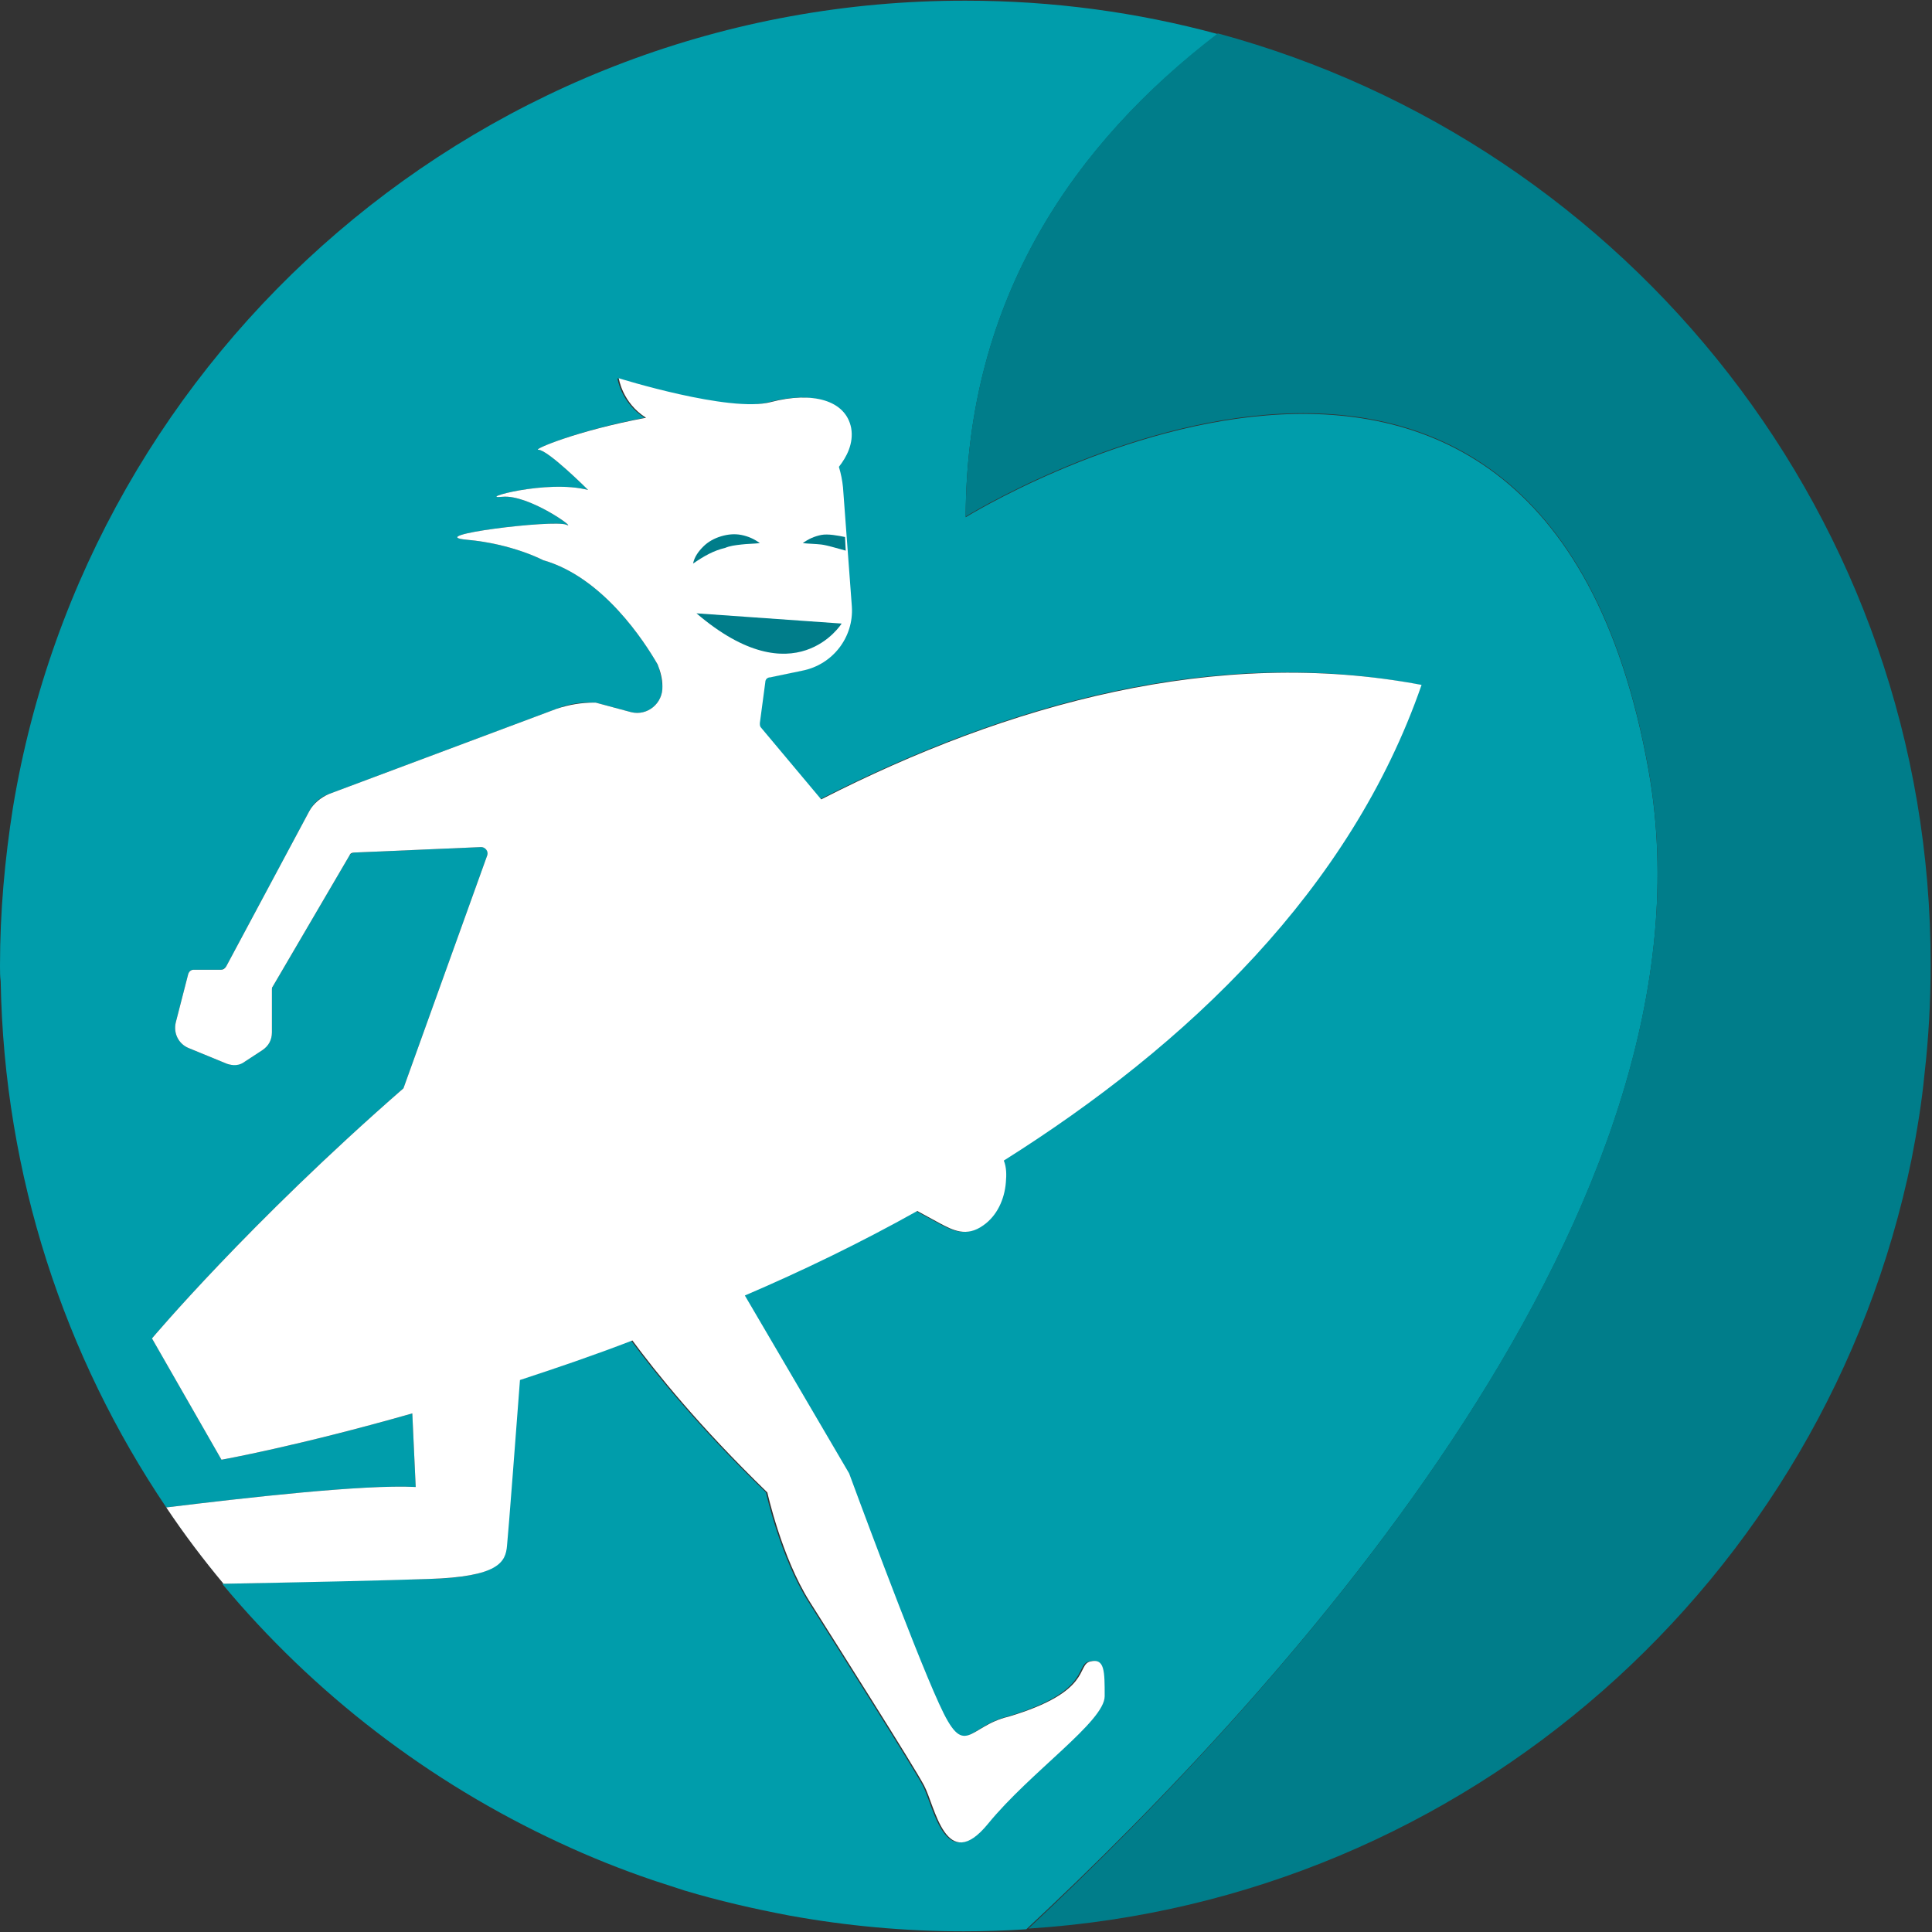 <?xml version="1.0" encoding="utf-8"?>
<!-- Generator: Adobe Illustrator 21.0.2, SVG Export Plug-In . SVG Version: 6.00 Build 0)  -->
<svg version="1.1" id="Calque_1" xmlns="http://www.w3.org/2000/svg" xmlns:xlink="http://www.w3.org/1999/xlink" x="0px" y="0px"
	 viewBox="0 0 283.5 283.5" style="enable-background:new 0 0 283.5 283.5;" xml:space="preserve">
<rect x="0" y="0" width="283.5" height="283.5" fill="#333333" stroke="none"/>
<style type="text/css">
	.st0{fill:none;}
	.st1{fill:#009DAB;}
	.st2{fill:#007D8A;}
	.st3{fill:#FFFFFF;}
</style>
<rect y="0" class="st0" width="283.4" height="283.4"/>
<g>
	<g>
		<path class="st1" d="M241.9,113c-16-89.3-100.2-37.1-100.2-37.1c0.1-32.2,16.1-55,37-70.9c-11.8-3.2-24.2-4.9-37-4.9
			C71.3,0,13,51.3,1.9,118.5C0.7,126.1,0,133.8,0,141.7c0,0.8,0,1.5,0.1,2.3c0.5,28.6,9.4,55.1,24.3,77.2c11.5-1.4,28.9-3.4,36.6-3
			l-0.5-10.8c-16.8,4.8-28,6.8-28,6.8l-5.1-8.9l0,0l-5.1-8.9c0,0,14.2-16.9,36.9-36.7l12.3-34.2c0.2-0.6-0.2-1.2-0.9-1.2L52,125.1
			c-0.3,0-0.6,0.2-0.7,0.4L40,144.8c-0.1,0.1-0.1,0.3-0.1,0.4v6.3c0,1-0.5,2-1.4,2.6l-2.6,1.7c-0.8,0.5-1.7,0.6-2.6,0.3l-5.6-2.3
			c-1.5-0.6-2.3-2.2-1.9-3.8l1.8-7c0.1-0.4,0.4-0.7,0.8-0.7h4c0.3,0,0.6-0.2,0.8-0.5l12.2-22.8c0.6-1.2,1.7-2.1,2.9-2.5L81.7,104
			c1.7-0.7,3.6-1,5.5-0.9c0.1,0,0.2,0,0.2,0l5.2,1.4c2.4,0.6,4.7-1.3,4.6-3.8c-0.1-1.1-0.3-2.2-0.7-3.2c-1.9-3.3-8-12.8-16.8-15.3
			c0,0-4.5-2.4-11.2-3c-6.7-0.6,12.8-3,14.6-2.2c1.8,0.8-5.5-4.5-9.4-4.1c-3.9,0.4,6.5-2.6,12.6-1c0,0-5.9-5.9-7.3-5.9
			c-0.9,0,5.6-2.8,15.6-4.7c-3.5-2.2-4-5.8-4-5.8s16.3,5.2,22.3,3.5c6-1.6,10.9-0.3,11.8,3.8c0.4,2.3-0.7,4.3-1.8,5.7
			c0.3,1,0.5,1.9,0.6,3l1.3,17.5c0.3,4.5-2.8,8.5-7.2,9.4l-4.8,1c-0.4,0.1-0.6,0.4-0.7,0.7l-0.8,6c0,0.2,0,0.5,0.2,0.7l8.8,10.5
			c27.4-14,57.9-22.6,88.1-16.8l0,0l0,0h0l0,0c-10.4,30-34.3,52.8-61.3,69.8c0.5,1,0.4,2.2,0.3,3.2c-0.1,2.5-1.3,4.8-3.3,6.3
			c-2.5,1.8-4.5,0.7-6.4-0.3c-1.1-0.6-2.2-1.2-3.3-1.8c-8.4,4.6-16.9,8.7-25.3,12.4h0l15.3,26.1c0,0,9.4,25.3,13.2,33.8
			c3.9,8.5,4.2,3.4,10.2,1.9c12.4-3.7,9.9-7.6,12-8.1c2.1-0.5,2.1,1.4,2.1,5.1c0,3.7-10.9,11.1-17.1,18.7c-6.2,7.6-7.8-2.6-9.4-5.6
			c-1.6-3-12.7-20.5-16.8-27c-4.1-6.5-6.2-16-6.2-16c-10.1-9.8-16.4-17.7-19.8-22.3c-5.7,2.2-11.2,4.1-16.5,5.8
			c-0.5,6.6-1.7,22.4-1.9,24.3c-0.2,2.4-1.2,4.7-11.6,4.9c-5.6,0.1-18.8,0.4-30,0.7c13.4,16.1,30.3,29.1,49.5,38
			c4.5,2.1,9,3.9,13.7,5.5l0,0c1.5,0.5,3.1,1,4.6,1.5c0,0,0,0,0,0c5,1.5,10.2,2.7,15.5,3.7c8.3,1.5,16.8,2.3,25.5,2.3
			c3.1,0,6.2-0.1,9.2-0.3C188.8,247.6,253.3,176.7,241.9,113z"/>
		<path class="st2" d="M178.7,4.9c-20.9,16-36.9,38.7-37,70.9c0,0,84.2-52.2,100.2,37.1c11.4,63.7-53.1,134.6-91,170.1
			c64.4-4.1,117-51.2,129.6-112.9c0.8-4.1,1.5-8.3,1.9-12.5c0.6-5.2,0.9-10.6,0.9-16C283.4,76.2,239,21.2,178.7,4.9z"/>
		<path class="st3" d="M74.4,226.8c0.2-1.9,1.4-17.7,1.9-24.3c5.2-1.7,10.8-3.6,16.5-5.8c3.4,4.6,9.7,12.5,19.8,22.3
			c0,0,2.1,9.5,6.2,16c4.1,6.5,15.2,24,16.8,27c1.6,3,3.2,13.2,9.4,5.6c6.2-7.6,17.1-15,17.1-18.7c0-3.7,0-5.6-2.1-5.1
			c-2.1,0.5,0.4,4.4-12,8.1c-6,1.4-6.4,6.5-10.2-1.9c-3.9-8.5-13.2-33.8-13.2-33.8l-15.3-26.1h0c8.4-3.6,16.9-7.7,25.3-12.4
			c1.1,0.6,2.2,1.2,3.3,1.8c1.9,1,3.9,2.1,6.4,0.3c2-1.4,3.1-3.8,3.3-6.3c0.1-1.1,0.1-2.2-0.3-3.2c27-17,50.9-39.8,61.3-69.8l0,0h0
			l0,0l0,0c-30.1-5.7-60.7,2.8-88.1,16.8l-8.8-10.5c-0.2-0.2-0.2-0.4-0.2-0.7l0.8-6c0-0.4,0.3-0.7,0.7-0.7l4.8-1
			c4.4-0.9,7.5-4.9,7.2-9.4l-1.3-17.5c-0.1-1-0.3-2-0.6-3c1.1-1.4,2.2-3.4,1.8-5.7c-0.8-4.1-5.7-5.4-11.8-3.8
			c-6,1.6-22.3-3.5-22.3-3.5s0.5,3.6,4,5.8C84.6,63.2,78.1,66,79,66c1.4,0,7.3,5.9,7.3,5.9c-6.1-1.6-16.5,1.4-12.6,1
			c3.9-0.4,11.2,4.9,9.4,4.1c-1.8-0.8-21.3,1.6-14.6,2.2c6.7,0.6,11.2,3,11.2,3c8.8,2.5,14.9,12,16.8,15.3c0.4,1,0.7,2.1,0.7,3.2
			c0.1,2.5-2.2,4.4-4.6,3.8l-5.2-1.4c-0.1,0-0.2,0-0.2,0c-1.9,0-3.7,0.3-5.5,0.9l-33.4,12.5c-1.2,0.5-2.3,1.4-2.9,2.5l-12.2,22.8
			c-0.2,0.3-0.4,0.5-0.8,0.5h-4c-0.4,0-0.7,0.3-0.8,0.7l-1.8,7c-0.4,1.6,0.4,3.2,1.9,3.8l5.6,2.3c0.9,0.3,1.8,0.3,2.6-0.3l2.6-1.7
			c0.9-0.6,1.4-1.5,1.4-2.6v-6.3c0-0.2,0-0.3,0.1-0.4l11.3-19.3c0.1-0.3,0.4-0.4,0.7-0.4l18.6-0.8c0.6,0,1.1,0.6,0.9,1.2l-12.3,34.2
			c-22.7,19.8-36.9,36.7-36.9,36.7l5.1,8.9l0,0l5.1,8.9c0,0,11.2-2,28-6.8l0.5,10.8c-7.7-0.4-25.1,1.6-36.6,3
			c2.6,3.9,5.4,7.6,8.4,11.2c11.1-0.2,24.4-0.5,30-0.7C73.2,231.4,74.2,229.2,74.4,226.8z"/>
	</g>
	<path class="st2" d="M102.2,90l21.3,1.5C123.5,91.5,116.7,102.4,102.2,90z"/>
	<path class="st3" d="M123.3,70.4"/>
	<path class="st2" d="M101.7,82.7c0.2-1,0.8-1.8,1.5-2.5c0.7-0.7,1.6-1.2,2.6-1.5c1-0.3,2-0.4,3-0.2c1,0.2,1.9,0.6,2.7,1.2
		c-1,0.1-1.9,0.1-2.7,0.2c-0.9,0.1-1.7,0.2-2.4,0.5C104.7,80.8,103.3,81.6,101.7,82.7z"/>
	<path class="st2" d="M124.1,80.8c-0.8-0.2-2.7-0.8-3.6-0.9c-0.9-0.1-1.7-0.1-2.7-0.2c0.8-0.6,1.7-1,2.7-1.2c1-0.2,2.5,0.1,3.5,0.3"
		/>
</g>
</svg>
